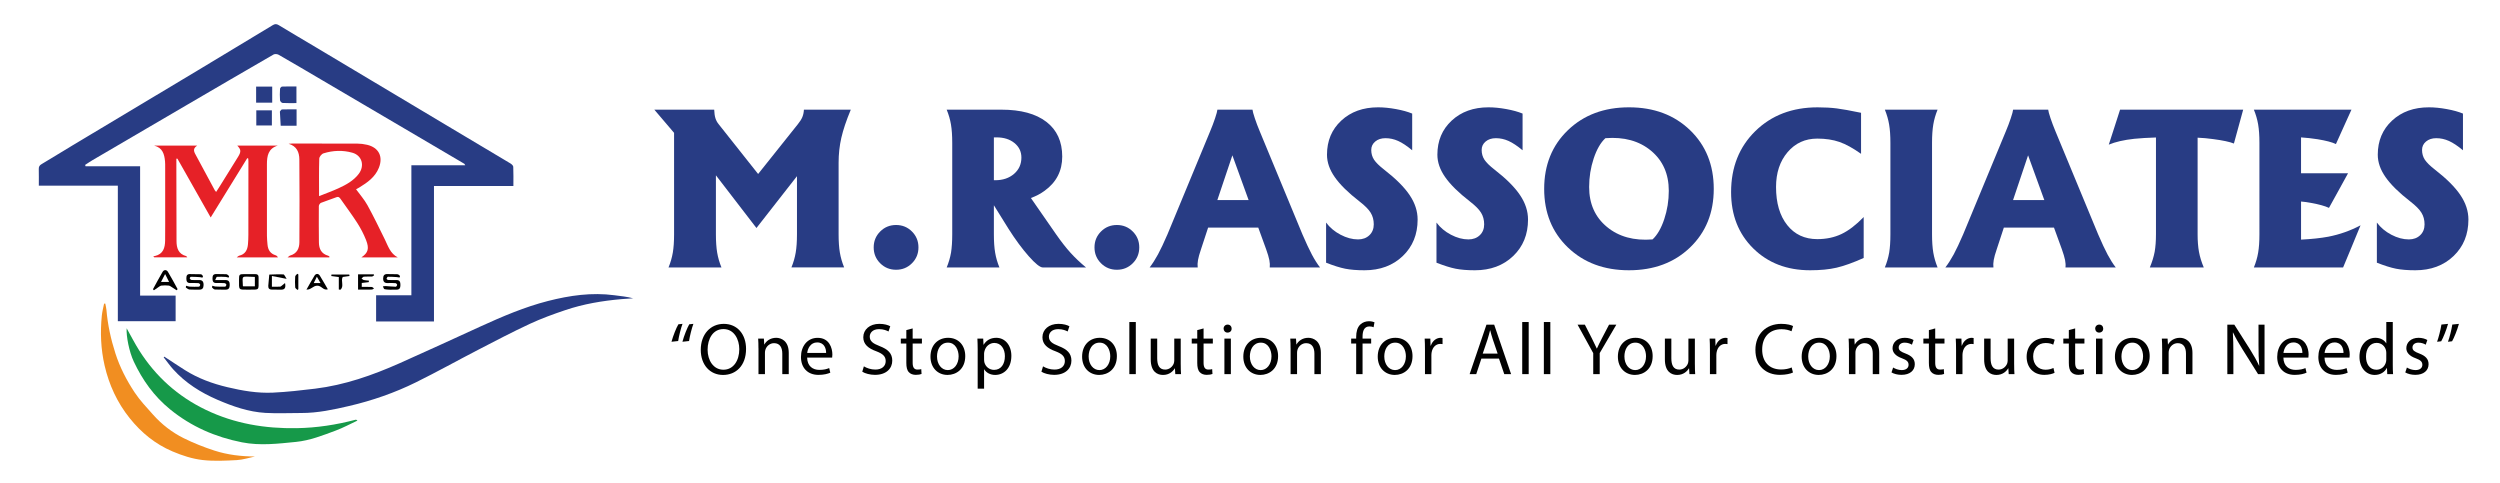 <?xml version="1.0" encoding="utf-8"?>
<!-- Generator: Adobe Illustrator 17.0.0, SVG Export Plug-In . SVG Version: 6.00 Build 0)  -->
<!DOCTYPE svg PUBLIC "-//W3C//DTD SVG 1.1//EN" "http://www.w3.org/Graphics/SVG/1.1/DTD/svg11.dtd">
<svg version="1.1" id="Layer_1" xmlns="http://www.w3.org/2000/svg" xmlns:xlink="http://www.w3.org/1999/xlink" x="0px" y="0px"
	 width="284.778px" height="55px" viewBox="0 0 284.778 55" enable-background="new 0 0 284.778 55" xml:space="preserve">
<g>
	<g>
		<path fill="#283C84" d="M13.423,21.147c0,5.193,0,10.303,0,15.442c2.21,0,4.378,0,6.583,0c0-0.956,0-1.906,0-2.916
			c-1.339,0-2.65,0-4.046,0c0-4.921,0-9.783,0-14.735c-2.128,0-4.172,0-6.216,0c-0.015-0.052-0.03-0.103-0.045-0.155
			c0.282-0.182,0.558-0.374,0.847-0.544c3.579-2.097,7.159-4.191,10.74-6.284c3.289-1.922,6.578-3.843,9.877-5.748
			c0.143-0.082,0.425-0.056,0.578,0.031c1.683,0.966,3.355,1.953,5.028,2.937c3.632,2.134,7.263,4.269,10.894,6.404
			c1.741,1.024,3.482,2.048,5.221,3.073c0.023,0.014,0.034,0.048,0.115,0.17c-2.077,0-4.09,0-6.138,0c0,4.988,0,9.88,0,14.814
			c-1.361,0-2.7,0-4.018,0c0,1.013,0,1.985,0,2.985c2.222,0,4.387,0,6.592,0c0-5.148,0-10.256,0-15.431c2.975,0,5.96,0,9.046,0
			c0-0.775,0.017-1.485-0.015-2.192c-0.006-0.135-0.186-0.3-0.327-0.384c-2.198-1.319-4.404-2.625-6.605-3.939
			c-5.192-3.1-10.382-6.202-15.574-9.302c-1.404-0.838-2.816-1.664-4.214-2.513c-0.252-0.153-0.435-0.141-0.676,0.004
			c-2.876,1.741-5.753,3.479-8.636,5.209c-4.721,2.832-9.447,5.655-14.168,8.486c-1.178,0.706-2.343,1.433-3.524,2.133
			c-0.229,0.136-0.332,0.278-0.325,0.545c0.015,0.619,0.005,1.239,0.005,1.909C7.431,21.147,10.389,21.147,13.423,21.147z"/>
		<g>
			<path fill="#283C84" d="M18.72,40.629c0.784,0.512,1.561,1.034,2.352,1.533c1.49,0.939,3.116,1.535,4.828,1.942
				c1.711,0.407,3.437,0.705,5.192,0.622c1.605-0.076,3.208-0.257,4.804-0.452c3.371-0.412,6.539-1.528,9.621-2.896
				c3.085-1.369,6.147-2.789,9.218-4.19c2.5-1.141,5.028-2.221,7.694-2.904c2.468-0.632,4.981-0.993,7.545-0.654
				c0.716,0.095,1.435,0.16,2.15,0.35c-0.443,0.031-0.887,0.055-1.33,0.094c-2.177,0.192-4.326,0.551-6.398,1.251
				c-1.372,0.463-2.741,0.96-4.051,1.57c-1.996,0.929-3.949,1.954-5.906,2.966c-2.357,1.219-4.675,2.514-7.054,3.688
				c-2.424,1.196-4.98,2.083-7.611,2.697c-1.788,0.417-3.596,0.804-5.454,0.8c-1.362-0.003-2.727,0.067-4.084-0.012
				c-1.918-0.112-3.718-0.742-5.468-1.497c-1.906-0.822-3.637-1.912-5.039-3.465c-0.39-0.432-0.725-0.914-1.086-1.373
				C18.668,40.677,18.694,40.653,18.72,40.629z"/>
			<path fill="#169949" d="M14.428,37.395c0.496,0.88,0.928,1.734,1.438,2.538c1.881,2.964,4.397,5.222,7.573,6.75
				c3.281,1.578,6.747,2.15,10.365,2.09c2.281-0.038,4.5-0.383,6.695-0.959c0.057-0.015,0.121-0.002,0.22,0.095
				c-0.83,0.386-1.639,0.828-2.495,1.145c-1.462,0.543-2.924,1.124-4.493,1.282c-2.052,0.206-4.113,0.456-6.167,0.05
				c-3.034-0.6-5.777-1.789-8.205-3.77c-1.828-1.492-3.122-3.321-4.11-5.405C14.711,40.076,14.364,38.272,14.428,37.395z"/>
			<path fill="#F18E21" d="M29.041,52.002c-0.689,0.143-1.373,0.373-2.067,0.409c-1.299,0.068-2.617,0.139-3.902-0.01
				c-1.169-0.136-2.306-0.504-3.422-0.979c-1.986-0.845-3.567-2.149-4.884-3.796c-1.41-1.764-2.337-3.766-2.849-5.98
				c-0.438-1.896-0.511-3.795-0.317-5.714c0.045-0.451,0.168-0.894,0.255-1.341c0.045-0.005,0.09-0.009,0.135-0.014
				c0.046,0.238,0.113,0.473,0.133,0.713c0.143,1.696,0.502,3.339,1.023,4.964c0.512,1.597,1.274,3.062,2.186,4.442
				c0.601,0.91,1.371,1.715,2.1,2.535c0.99,1.112,2.163,2.023,3.49,2.681c1.124,0.557,2.304,1.025,3.498,1.413
				C25.908,51.809,27.461,51.991,29.041,52.002z"/>
		</g>
		<path fill="#283C84" d="M33.784,14.324c0-0.609,0-1.204,0-1.867c-0.562,0-1.112-0.009-1.661,0.01
			c-0.079,0.003-0.16,0.135-0.227,0.218c-0.023,0.029-0.01,0.09-0.007,0.136c0.028,0.501,0.056,1.002,0.085,1.503
			C32.569,14.324,33.164,14.324,33.784,14.324z"/>
		<path fill="#283C84" d="M33.768,11.743c0-0.677,0-1.259,0-1.893c-0.564,0-1.104-0.011-1.642,0.012
			c-0.083,0.004-0.221,0.163-0.227,0.257c-0.026,0.433-0.035,0.869-0.002,1.3c0.009,0.115,0.183,0.302,0.29,0.309
			C32.708,11.76,33.231,11.743,33.768,11.743z"/>
		<path fill="#283C84" d="M29.175,11.693c0.616,0,1.209,0,1.833,0c0-0.622,0-1.204,0-1.827c-0.607,0-1.201,0-1.833,0
			C29.175,10.459,29.175,11.05,29.175,11.693z"/>
		<path fill="#283C84" d="M29.195,14.29c0.6,0,1.168,0,1.775,0c0-0.571,0-1.131,0-1.724c-0.59,0-1.169,0-1.775,0
			C29.195,13.131,29.195,13.68,29.195,14.29z"/>
		<g>
			<path fill="#E62127" d="M28.169,18.01c-1.377,2.232-2.754,4.464-4.17,6.761c-1.286-2.272-2.537-4.485-3.789-6.697
				c-0.04,0-0.08,0-0.12,0.001c0,0.446-0.001,0.892,0,1.338c0.006,2.682,0.014,5.363,0.018,8.045
				c0.001,0.808,0.212,1.475,1.099,1.715c0.035,0.009,0.058,0.06,0.132,0.143c-1.293,0-2.532,0-3.77,0
				c-0.035-0.041-0.07-0.082-0.105-0.123c0.062-0.01,0.124-0.016,0.185-0.03c0.951-0.22,1.15-0.945,1.161-1.768
				c0.017-1.286,0.006-2.573,0.007-3.86c0-1.504,0.001-3.007-0.001-4.511c0-0.217,0.004-0.435-0.017-0.651
				c-0.077-0.812-0.275-1.544-1.233-1.784c1.597,0,3.193,0,4.892,0c-0.597,0.381-0.312,0.776-0.103,1.166
				c0.702,1.308,1.406,2.615,2.112,3.921c0.028,0.052,0.074,0.093,0.152,0.189c0.147-0.227,0.278-0.425,0.404-0.627
				c0.703-1.129,1.412-2.254,2.105-3.389c0.355-0.581,0.33-0.812-0.103-1.266c1.566,0,3.095,0,4.623,0
				c-1.105,0.324-1.241,1.193-1.243,2.13c-0.005,2.713-0.004,5.426,0.002,8.139c0.001,0.34,0.035,0.681,0.066,1.02
				c0.054,0.589,0.316,1.023,0.917,1.205c0.105,0.032,0.196,0.108,0.269,0.244c-1.532,0-3.065,0-4.694,0
				c0.133-0.099,0.19-0.173,0.26-0.188c0.709-0.157,0.967-0.662,1.021-1.316c0.03-0.355,0.044-0.712,0.045-1.068
				c0.005-2.79,0.005-5.581,0.006-8.371c0-0.105-0.012-0.21-0.018-0.314C28.24,18.046,28.204,18.028,28.169,18.01z"/>
			<path fill="#E62127" d="M37.518,29.319c-1.552,0-3.105,0-4.762,0c0.146-0.106,0.212-0.187,0.295-0.21
				c0.771-0.218,1.049-0.806,1.053-1.516c0.019-3.148,0.024-6.296-0.005-9.443c-0.007-0.808-0.301-1.512-1.224-1.771
				c0.129-0.009,0.258-0.027,0.387-0.027c2.471-0.002,4.941-0.007,7.412,0.005c0.384,0.002,0.777,0.049,1.15,0.139
				c1.332,0.32,1.844,1.348,1.33,2.628c-0.424,1.054-1.298,1.664-2.217,2.228c-0.117,0.072-0.24,0.135-0.376,0.211
				c0.446,0.614,0.943,1.172,1.294,1.81c0.7,1.27,1.33,2.58,1.972,3.882c0.377,0.764,0.617,1.62,1.479,2.064
				c-1.359,0-2.719,0-4.138,0c0.765-0.52,0.916-0.993,0.529-1.978c-0.264-0.671-0.604-1.323-0.992-1.932
				c-0.591-0.925-1.254-1.804-1.882-2.706c-0.13-0.186-0.233-0.343-0.519-0.23c-0.575,0.227-1.17,0.403-1.743,0.634
				c-0.116,0.047-0.24,0.245-0.242,0.374c-0.011,1.38-0.003,2.76,0.009,4.14c0.007,0.735,0.286,1.292,1.051,1.509
				c0.055,0.015,0.101,0.061,0.151,0.093C37.525,29.253,37.521,29.286,37.518,29.319z M36.344,22.341
				c0.775-0.31,1.5-0.568,2.198-0.887c0.872-0.399,1.718-0.856,2.318-1.641c0.706-0.924,0.386-2.102-0.719-2.416
				c-1.087-0.309-2.213-0.267-3.296,0.073c-0.209,0.066-0.472,0.389-0.478,0.601C36.323,19.459,36.344,20.849,36.344,22.341z"/>
			<path d="M20.121,33.065c-0.176-0.115-0.349-0.233-0.528-0.343c-0.119-0.073-0.242-0.177-0.371-0.191
				c-0.276-0.03-0.561-0.034-0.836,0c-0.14,0.018-0.269,0.137-0.398,0.22c-0.155,0.1-0.304,0.209-0.455,0.314
				c-0.036-0.04-0.072-0.081-0.108-0.121c0.363-0.659,0.712-1.326,1.095-1.973c0.163-0.275,0.455-0.256,0.606-0.01
				c0.395,0.642,0.741,1.313,1.106,1.973C20.196,32.978,20.159,33.021,20.121,33.065z M18.809,31.214
				c-0.183,0.353-0.316,0.611-0.464,0.898c0.324,0,0.578,0,0.915,0C19.107,31.806,18.982,31.559,18.809,31.214z"/>
			<path d="M28.348,32.994c-1.21,0.001-1.126,0.1-1.121-1.126c0.003-0.623,0.024-0.642,0.661-0.644
				c0.386-0.002,0.773,0.01,1.159-0.001c0.298-0.008,0.427,0.125,0.41,0.415c-0.004,0.077,0.001,0.154,0,0.231
				C29.449,33.095,29.597,32.991,28.348,32.994z M27.711,32.62c0.435,0,0.884,0,1.32,0c0-0.389,0-0.734,0-1.076
				c-1.638-0.045-1.399-0.222-1.365,1.027C27.667,32.582,27.686,32.593,27.711,32.62z"/>
			<path d="M22.199,31.236c0.232,0,0.467-0.017,0.696,0.009c0.081,0.009,0.168,0.114,0.218,0.196
				c0.023,0.039-0.033,0.183-0.057,0.184c-0.089,0.003-0.178-0.047-0.268-0.053c-0.35-0.023-0.7-0.045-1.05-0.045
				c-0.046,0-0.143,0.147-0.126,0.189c0.03,0.075,0.127,0.169,0.201,0.174c0.277,0.021,0.557,0.019,0.836,0.009
				c0.402-0.014,0.546,0.18,0.541,0.567c-0.005,0.371-0.15,0.543-0.529,0.529c-0.356-0.013-0.715,0.018-1.068-0.014
				c-0.146-0.013-0.288-0.131-0.416-0.223c-0.028-0.02,0.015-0.137,0.026-0.209c0.133,0.036,0.265,0.096,0.4,0.103
				c0.355,0.018,0.711,0.022,1.065,0.005c0.054-0.003,0.148-0.159,0.137-0.232c-0.009-0.068-0.13-0.167-0.207-0.173
				c-0.309-0.021-0.619-0.016-0.929-0.011c-0.391,0.006-0.44-0.23-0.441-0.549c-0.001-0.33,0.113-0.495,0.46-0.47
				c0.17,0.012,0.341,0.002,0.511,0.002C22.199,31.228,22.199,31.232,22.199,31.236z"/>
			<path d="M24.513,31.903c0.457,0,0.81,0.005,1.164-0.001c0.396-0.006,0.499,0.217,0.491,0.567
				c-0.007,0.329-0.108,0.537-0.483,0.526c-0.403-0.011-0.807,0.01-1.208-0.018c-0.112-0.008-0.227-0.13-0.316-0.223
				c-0.03-0.031,0.017-0.135,0.029-0.206c0.117,0.031,0.233,0.082,0.351,0.088c0.368,0.02,0.737,0.033,1.105,0.021
				c0.053-0.002,0.147-0.159,0.137-0.234c-0.009-0.068-0.13-0.167-0.207-0.172c-0.309-0.021-0.62-0.015-0.93-0.011
				c-0.388,0.006-0.441-0.227-0.441-0.547c0-0.33,0.113-0.488,0.46-0.473c0.371,0.016,0.745-0.009,1.115,0.017
				c0.11,0.008,0.22,0.12,0.309,0.206c0.022,0.022-0.047,0.186-0.057,0.185c-0.104-0.018-0.203-0.079-0.306-0.084
				c-0.339-0.017-0.679-0.031-1.016-0.009C24.652,31.539,24.605,31.724,24.513,31.903z"/>
			<path d="M44.58,33.01c-0.261-0.019-0.528-0.013-0.78-0.072c-0.082-0.019-0.125-0.207-0.186-0.318
				c0.113-0.012,0.227-0.039,0.338-0.032c0.377,0.022,0.754,0.066,1.132,0.075c0.054,0.001,0.158-0.146,0.155-0.221
				c-0.003-0.068-0.116-0.183-0.187-0.188c-0.293-0.023-0.588-0.021-0.882-0.01c-0.379,0.014-0.533-0.169-0.526-0.533
				c0.006-0.342,0.149-0.51,0.511-0.491c0.371,0.019,0.744-0.004,1.115,0.019c0.1,0.006,0.207,0.101,0.284,0.18
				c0.027,0.028-0.027,0.193-0.041,0.193c-0.105-0.002-0.208-0.043-0.313-0.049c-0.336-0.021-0.673-0.045-1.009-0.039
				c-0.058,0.001-0.138,0.135-0.159,0.219c-0.009,0.035,0.11,0.143,0.175,0.147c0.309,0.018,0.62,0.02,0.929,0.011
				c0.411-0.012,0.478,0.233,0.477,0.57c0,0.332-0.097,0.541-0.473,0.524c-0.186-0.008-0.372-0.001-0.558-0.001
				C44.581,32.999,44.581,33.005,44.58,33.01z"/>
			<path d="M32.469,32.241c0.122,0.608-0.077,0.771-0.494,0.754c-0.34-0.013-0.681-0.002-1.021-0.006
				c-0.262-0.003-0.404-0.127-0.393-0.4c0.001-0.015-0.002-0.031-0.001-0.046c0.037-0.422,0.075-0.844,0.113-1.265
				c0.539-0.013,1.079-0.049,1.615-0.019c0.106,0.006,0.197,0.266,0.363,0.507c-0.634-0.123-1.129-0.22-1.679-0.327
				c0,0.473,0,0.818,0,1.221c0.325,0,0.63,0.009,0.934-0.006c0.074-0.004,0.148-0.078,0.215-0.129
				C32.22,32.451,32.314,32.368,32.469,32.241z"/>
			<path d="M40.786,31.253c0.623,0,1.206,0,1.789,0c0.014,0.034,0.029,0.068,0.043,0.102c-0.08,0.05-0.157,0.137-0.239,0.142
				c-0.309,0.017-0.621-0.01-0.929,0.018c-0.094,0.009-0.178,0.139-0.266,0.214c0.087,0.059,0.167,0.15,0.263,0.171
				c0.186,0.042,0.381,0.045,0.572,0.065c-0.003,0.058-0.005,0.116-0.008,0.174c-0.259,0.031-0.518,0.062-0.802,0.095
				c0,0.138,0,0.27,0,0.448c0.391,0,0.761-0.011,1.13,0.008c0.092,0.005,0.178,0.109,0.267,0.167
				c-0.084,0.045-0.166,0.126-0.251,0.128c-0.511,0.012-1.021,0.006-1.569,0.006C40.786,32.41,40.786,31.848,40.786,31.253z"/>
			<path d="M34.91,32.987c0.324-0.564,0.606-1.076,0.908-1.575c0.166-0.274,0.449-0.277,0.619-0.004
				c0.308,0.496,0.593,1.007,0.908,1.546c-0.527,0.173-0.712-0.437-1.227-0.412C35.639,32.565,35.416,33.03,34.91,32.987z
				 M36.094,31.516c-0.146,0.299-0.245,0.503-0.353,0.726c0.283,0,0.496,0,0.772,0C36.367,31.991,36.256,31.798,36.094,31.516z"/>
			<path d="M39.815,31.442c-0.257,0.035-0.514,0.07-0.774,0.106c-0.256,0.442,0.195,1.075-0.271,1.458
				c-0.059-0.01-0.118-0.02-0.176-0.03c0-0.47,0-0.939,0-1.419c-0.323-0.042-0.591-0.077-0.859-0.113
				c0.008-0.057,0.016-0.115,0.024-0.172c0.675,0,1.349,0,2.024,0C39.794,31.329,39.804,31.385,39.815,31.442z"/>
			<path d="M33.887,33.029c-0.091-0.096-0.252-0.187-0.26-0.289c-0.03-0.412-0.03-0.828-0.001-1.24
				c0.008-0.11,0.154-0.21,0.237-0.315c0.04,0.025,0.081,0.051,0.121,0.076c0,0.561,0,1.121,0,1.682
				C33.952,32.972,33.919,33.001,33.887,33.029z"/>
		</g>
	</g>
</g>
<g>
	<g>
		<g>
			<path fill="#010101" d="M76.489,38.931c0.193-0.702,0.552-1.605,0.787-1.99l0.469-0.051c-0.184,0.492-0.401,1.354-0.494,1.956
				L76.489,38.931z M77.737,38.931c0.184-0.702,0.552-1.605,0.779-1.99l0.469-0.051c-0.184,0.492-0.401,1.354-0.494,1.956
				L77.737,38.931z"/>
			<path fill="#010101" d="M84.984,39.743c0,1.939-1.182,2.968-2.621,2.968c-1.49,0-2.538-1.153-2.538-2.86
				c0-1.789,1.114-2.959,2.621-2.959C83.986,36.892,84.984,38.071,84.984,39.743z M80.604,39.834c0,1.204,0.653,2.281,1.801,2.281
				c1.156,0,1.808-1.061,1.808-2.34c0-1.119-0.586-2.29-1.801-2.29C81.206,37.485,80.604,38.598,80.604,39.834z"/>
			<path fill="#010101" d="M86.395,39.667c0-0.417-0.008-0.761-0.033-1.094h0.653l0.042,0.668h0.017
				c0.202-0.384,0.671-0.761,1.341-0.761c0.562,0,1.433,0.335,1.433,1.721v2.416h-0.736v-2.332c0-0.651-0.244-1.195-0.938-1.195
				c-0.486,0-0.863,0.344-0.988,0.753c-0.033,0.091-0.05,0.216-0.05,0.343v2.432h-0.737v-2.951H86.395z"/>
			<path fill="#010101" d="M91.942,40.729c0.017,0.994,0.654,1.405,1.39,1.405c0.528,0,0.846-0.093,1.123-0.208l0.125,0.526
				c-0.259,0.117-0.702,0.251-1.348,0.251c-1.248,0-1.993-0.82-1.993-2.039s0.72-2.181,1.901-2.181c1.324,0,1.676,1.162,1.676,1.905
				c0,0.151-0.017,0.267-0.025,0.344h-2.848V40.729z M94.103,40.201c0.008-0.468-0.193-1.195-1.023-1.195
				c-0.745,0-1.072,0.685-1.131,1.195H94.103z"/>
			<path fill="#010101" d="M98.404,41.731c0.327,0.201,0.804,0.367,1.307,0.367c0.744,0,1.18-0.393,1.18-0.962
				c0-0.526-0.301-0.827-1.063-1.12c-0.921-0.326-1.49-0.803-1.49-1.596c0-0.877,0.73-1.53,1.827-1.53
				c0.578,0,0.995,0.134,1.247,0.276l-0.201,0.593c-0.184-0.1-0.562-0.267-1.072-0.267c-0.771,0-1.063,0.46-1.063,0.844
				c0,0.526,0.343,0.786,1.122,1.087c0.955,0.367,1.441,0.827,1.441,1.656c0,0.869-0.645,1.621-1.976,1.621
				c-0.545,0-1.139-0.159-1.441-0.36L98.404,41.731z"/>
			<path fill="#010101" d="M103.962,37.411v1.162h1.055v0.559h-1.055v2.181c0,0.502,0.142,0.786,0.552,0.786
				c0.193,0,0.335-0.025,0.427-0.05l0.033,0.551c-0.142,0.059-0.369,0.1-0.653,0.1c-0.344,0-0.62-0.109-0.796-0.309
				c-0.208-0.216-0.284-0.577-0.284-1.053v-2.207h-0.628v-0.559h0.628v-0.969L103.962,37.411z"/>
			<path fill="#010101" d="M109.953,40.561c0,1.496-1.038,2.148-2.018,2.148c-1.097,0-1.943-0.803-1.943-2.081
				c0-1.355,0.887-2.148,2.009-2.148C109.166,38.48,109.953,39.325,109.953,40.561z M106.736,40.604
				c0,0.886,0.512,1.554,1.231,1.554c0.704,0,1.231-0.661,1.231-1.571c0-0.685-0.343-1.556-1.214-1.556
				C107.114,39.031,106.736,39.834,106.736,40.604z"/>
			<path fill="#010101" d="M111.37,39.893c0-0.517-0.017-0.935-0.033-1.32h0.662l0.033,0.693h0.017
				c0.302-0.492,0.779-0.786,1.441-0.786c0.98,0,1.716,0.827,1.716,2.056c0,1.454-0.887,2.173-1.842,2.173
				c-0.535,0-1.006-0.235-1.248-0.636h-0.017v2.199h-0.73v-4.38H111.37z M112.098,40.971c0,0.109,0.017,0.208,0.033,0.301
				c0.134,0.511,0.578,0.861,1.106,0.861c0.779,0,1.231-0.636,1.231-1.563c0-0.812-0.427-1.505-1.205-1.505
				c-0.503,0-0.972,0.358-1.114,0.911c-0.025,0.093-0.051,0.202-0.051,0.301C112.098,40.277,112.098,40.971,112.098,40.971z"/>
			<path fill="#010101" d="M118.812,41.731c0.327,0.201,0.804,0.367,1.307,0.367c0.744,0,1.18-0.393,1.18-0.962
				c0-0.526-0.301-0.827-1.063-1.12c-0.921-0.326-1.491-0.803-1.491-1.596c0-0.877,0.73-1.53,1.827-1.53
				c0.578,0,0.995,0.134,1.247,0.276l-0.201,0.593c-0.184-0.1-0.562-0.267-1.072-0.267c-0.771,0-1.064,0.46-1.064,0.844
				c0,0.526,0.344,0.786,1.123,1.087c0.955,0.367,1.441,0.827,1.441,1.656c0,0.869-0.645,1.621-1.976,1.621
				c-0.545,0-1.139-0.159-1.441-0.36L118.812,41.731z"/>
			<path fill="#010101" d="M127.225,40.561c0,1.496-1.038,2.148-2.018,2.148c-1.097,0-1.943-0.803-1.943-2.081
				c0-1.355,0.887-2.148,2.009-2.148C126.439,38.48,127.225,39.325,127.225,40.561z M124.009,40.604
				c0,0.886,0.512,1.554,1.231,1.554c0.704,0,1.231-0.661,1.231-1.571c0-0.685-0.343-1.556-1.214-1.556
				S124.009,39.834,124.009,40.604z"/>
			<path fill="#010101" d="M128.644,36.682h0.737v5.935h-0.737V36.682z"/>
			<path fill="#010101" d="M134.5,41.515c0,0.417,0.008,0.784,0.033,1.104h-0.653l-0.042-0.661h-0.017
				c-0.193,0.326-0.62,0.753-1.341,0.753c-0.636,0-1.398-0.35-1.398-1.772v-2.365h0.736v2.24c0,0.769,0.235,1.287,0.904,1.287
				c0.494,0,0.838-0.343,0.972-0.668c0.042-0.109,0.068-0.244,0.068-0.377v-2.482h0.736v2.941H134.5z"/>
			<path fill="#010101" d="M137.101,37.411v1.162h1.055v0.559h-1.055v2.181c0,0.502,0.142,0.786,0.552,0.786
				c0.193,0,0.335-0.025,0.427-0.05l0.033,0.551c-0.142,0.059-0.369,0.1-0.653,0.1c-0.344,0-0.62-0.109-0.796-0.309
				c-0.208-0.216-0.284-0.577-0.284-1.053v-2.207h-0.628v-0.559h0.628v-0.969L137.101,37.411z"/>
			<path fill="#010101" d="M140.295,37.435c0.008,0.251-0.176,0.451-0.47,0.451c-0.259,0-0.443-0.201-0.443-0.451
				c0-0.259,0.192-0.46,0.46-0.46C140.118,36.975,140.295,37.176,140.295,37.435z M139.473,42.617v-4.045h0.737v4.045H139.473z"/>
			<path fill="#010101" d="M145.589,40.561c0,1.496-1.038,2.148-2.018,2.148c-1.097,0-1.943-0.803-1.943-2.081
				c0-1.355,0.887-2.148,2.009-2.148C144.802,38.48,145.589,39.325,145.589,40.561z M142.374,40.604
				c0,0.886,0.512,1.554,1.231,1.554c0.704,0,1.231-0.661,1.231-1.571c0-0.685-0.343-1.556-1.214-1.556
				S142.374,39.834,142.374,40.604z"/>
			<path fill="#010101" d="M147.008,39.667c0-0.417-0.008-0.761-0.033-1.094h0.653l0.042,0.668h0.017
				c0.202-0.384,0.671-0.761,1.341-0.761c0.562,0,1.433,0.335,1.433,1.721v2.416h-0.736v-2.332c0-0.651-0.242-1.195-0.938-1.195
				c-0.485,0-0.863,0.344-0.988,0.753c-0.033,0.091-0.05,0.216-0.05,0.343v2.432h-0.737v-2.951H147.008z"/>
			<path fill="#010101" d="M154.484,42.617v-3.485h-0.571v-0.559h0.571V38.38c0-0.568,0.125-1.087,0.469-1.412
				c0.276-0.267,0.645-0.377,0.988-0.377c0.259,0,0.486,0.059,0.628,0.117l-0.102,0.569c-0.108-0.051-0.259-0.093-0.469-0.093
				c-0.628,0-0.787,0.551-0.787,1.17v0.218h0.98v0.559h-0.98v3.485H154.484z"/>
			<path fill="#010101" d="M160.901,40.561c0,1.496-1.038,2.148-2.018,2.148c-1.097,0-1.943-0.803-1.943-2.081
				c0-1.355,0.887-2.148,2.009-2.148C160.114,38.48,160.901,39.325,160.901,40.561z M157.685,40.604
				c0,0.886,0.512,1.554,1.231,1.554c0.704,0,1.231-0.661,1.231-1.571c0-0.685-0.343-1.556-1.214-1.556
				S157.685,39.834,157.685,40.604z"/>
			<path fill="#010101" d="M162.319,39.834c0-0.477-0.008-0.886-0.033-1.261h0.645l0.025,0.793h0.034
				c0.184-0.543,0.628-0.886,1.122-0.886c0.083,0,0.142,0.009,0.21,0.025v0.693c-0.076-0.017-0.15-0.025-0.251-0.025
				c-0.519,0-0.887,0.393-0.988,0.945c-0.017,0.102-0.033,0.218-0.033,0.344v2.156h-0.73v-2.784H162.319z"/>
			<path fill="#010101" d="M168.746,40.845l-0.586,1.772h-0.753l1.918-5.634h0.879l1.927,5.634h-0.779l-0.602-1.772H168.746z
				 M170.598,40.277l-0.552-1.621c-0.125-0.369-0.21-0.702-0.293-1.028h-0.017c-0.083,0.334-0.176,0.678-0.284,1.019l-0.552,1.63
				H170.598z"/>
			<path fill="#010101" d="M173.398,36.682h0.737v5.935h-0.737V36.682z"/>
			<path fill="#010101" d="M175.863,36.682h0.737v5.935h-0.737V36.682z"/>
			<path fill="#010101" d="M181.487,42.617v-2.391l-1.784-3.243h0.83l0.795,1.554c0.218,0.427,0.384,0.769,0.562,1.162h0.017
				c0.159-0.367,0.352-0.735,0.569-1.162l0.813-1.554h0.83l-1.893,3.235v2.399C182.226,42.617,181.487,42.617,181.487,42.617z"/>
			<path fill="#010101" d="M188.256,40.561c0,1.496-1.038,2.148-2.018,2.148c-1.097,0-1.943-0.803-1.943-2.081
				c0-1.355,0.887-2.148,2.009-2.148C187.469,38.48,188.256,39.325,188.256,40.561z M185.039,40.604
				c0,0.886,0.512,1.554,1.231,1.554c0.704,0,1.231-0.661,1.231-1.571c0-0.685-0.343-1.556-1.214-1.556
				C185.417,39.031,185.039,39.834,185.039,40.604z"/>
			<path fill="#010101" d="M193.067,41.515c0,0.417,0.008,0.784,0.033,1.104h-0.653l-0.042-0.661h-0.017
				c-0.193,0.326-0.62,0.753-1.341,0.753c-0.636,0-1.398-0.35-1.398-1.772v-2.365h0.736v2.24c0,0.769,0.235,1.287,0.904,1.287
				c0.494,0,0.838-0.343,0.972-0.668c0.042-0.109,0.068-0.244,0.068-0.377v-2.482h0.736v2.941H193.067z"/>
			<path fill="#010101" d="M194.779,39.834c0-0.477-0.008-0.886-0.033-1.261h0.645l0.025,0.793h0.034
				c0.184-0.543,0.628-0.886,1.122-0.886c0.083,0,0.143,0.009,0.21,0.025v0.693c-0.076-0.017-0.15-0.025-0.251-0.025
				c-0.519,0-0.887,0.393-0.988,0.945c-0.017,0.102-0.033,0.218-0.033,0.344v2.156h-0.73v-2.784H194.779z"/>
			<path fill="#010101" d="M204.24,42.433c-0.268,0.133-0.804,0.267-1.49,0.267c-1.591,0-2.789-1.003-2.789-2.851
				c0-1.763,1.197-2.959,2.948-2.959c0.704,0,1.148,0.151,1.341,0.251l-0.176,0.593c-0.276-0.133-0.671-0.233-1.139-0.233
				c-1.324,0-2.203,0.844-2.203,2.323c0,1.38,0.795,2.266,2.169,2.266c0.443,0,0.895-0.093,1.19-0.235L204.24,42.433z"/>
			<path fill="#010101" d="M209.192,40.561c0,1.496-1.038,2.148-2.018,2.148c-1.097,0-1.943-0.803-1.943-2.081
				c0-1.355,0.887-2.148,2.009-2.148C208.406,38.48,209.192,39.325,209.192,40.561z M205.976,40.604
				c0,0.886,0.512,1.554,1.231,1.554c0.704,0,1.231-0.661,1.231-1.571c0-0.685-0.343-1.556-1.214-1.556
				C206.353,39.031,205.976,39.834,205.976,40.604z"/>
			<path fill="#010101" d="M210.611,39.667c0-0.417-0.008-0.761-0.033-1.094h0.653l0.042,0.668h0.017
				c0.202-0.384,0.671-0.761,1.341-0.761c0.562,0,1.433,0.335,1.433,1.721v2.416h-0.736v-2.332c0-0.651-0.244-1.195-0.938-1.195
				c-0.486,0-0.863,0.344-0.988,0.753c-0.033,0.091-0.049,0.216-0.049,0.343v2.432h-0.737v-2.951H210.611z"/>
			<path fill="#010101" d="M215.649,41.865c0.219,0.142,0.603,0.292,0.972,0.292c0.535,0,0.787-0.267,0.787-0.601
				c0-0.35-0.21-0.543-0.754-0.744c-0.728-0.259-1.072-0.661-1.072-1.145c0-0.651,0.528-1.187,1.399-1.187
				c0.41,0,0.77,0.117,0.995,0.251l-0.184,0.535c-0.159-0.1-0.452-0.235-0.83-0.235c-0.435,0-0.679,0.251-0.679,0.551
				c0,0.335,0.244,0.485,0.771,0.685c0.704,0.267,1.063,0.619,1.063,1.221c0,0.71-0.552,1.212-1.515,1.212
				c-0.444,0-0.855-0.109-1.139-0.276L215.649,41.865z"/>
			<path fill="#010101" d="M220.442,37.411v1.162h1.055v0.559h-1.055v2.181c0,0.502,0.142,0.786,0.552,0.786
				c0.193,0,0.335-0.025,0.427-0.05l0.033,0.551c-0.142,0.059-0.369,0.1-0.653,0.1c-0.344,0-0.62-0.109-0.796-0.309
				c-0.208-0.216-0.284-0.577-0.284-1.053v-2.207h-0.628v-0.559h0.628v-0.969L220.442,37.411z"/>
			<path fill="#010101" d="M222.816,39.834c0-0.477-0.008-0.886-0.033-1.261h0.645l0.025,0.793h0.034
				c0.184-0.543,0.628-0.886,1.122-0.886c0.083,0,0.143,0.009,0.21,0.025v0.693c-0.076-0.017-0.15-0.025-0.251-0.025
				c-0.519,0-0.887,0.393-0.988,0.945c-0.017,0.102-0.033,0.218-0.033,0.344v2.156h-0.73v-2.784H222.816z"/>
			<path fill="#010101" d="M229.435,41.515c0,0.417,0.008,0.784,0.033,1.104h-0.653l-0.042-0.661h-0.017
				c-0.193,0.326-0.62,0.753-1.341,0.753c-0.636,0-1.398-0.35-1.398-1.772v-2.365h0.736v2.24c0,0.769,0.235,1.287,0.904,1.287
				c0.494,0,0.838-0.343,0.972-0.668c0.042-0.109,0.068-0.244,0.068-0.377v-2.482h0.736v2.941H229.435z"/>
			<path fill="#010101" d="M234.037,42.467c-0.192,0.1-0.62,0.235-1.163,0.235c-1.223,0-2.018-0.827-2.018-2.065
				c0-1.244,0.853-2.147,2.177-2.147c0.435,0,0.821,0.108,1.021,0.208l-0.168,0.568c-0.176-0.1-0.452-0.193-0.853-0.193
				c-0.93,0-1.433,0.685-1.433,1.53c0,0.935,0.603,1.513,1.407,1.513c0.42,0,0.694-0.108,0.904-0.201L234.037,42.467z"/>
			<path fill="#010101" d="M236.384,37.411v1.162h1.055v0.559h-1.055v2.181c0,0.502,0.142,0.786,0.552,0.786
				c0.193,0,0.335-0.025,0.427-0.05l0.033,0.551c-0.142,0.059-0.369,0.1-0.653,0.1c-0.344,0-0.62-0.109-0.796-0.309
				c-0.208-0.216-0.284-0.577-0.284-1.053v-2.207h-0.628v-0.559h0.628v-0.969L236.384,37.411z"/>
			<path fill="#010101" d="M239.579,37.435c0.008,0.251-0.176,0.451-0.47,0.451c-0.259,0-0.443-0.201-0.443-0.451
				c0-0.259,0.192-0.46,0.46-0.46C239.403,36.975,239.579,37.176,239.579,37.435z M238.758,42.617v-4.045h0.737v4.045H238.758z"/>
			<path fill="#010101" d="M244.874,40.561c0,1.496-1.038,2.148-2.018,2.148c-1.097,0-1.943-0.803-1.943-2.081
				c0-1.355,0.887-2.148,2.009-2.148C244.087,38.48,244.874,39.325,244.874,40.561z M241.657,40.604
				c0,0.886,0.512,1.554,1.231,1.554c0.704,0,1.231-0.661,1.231-1.571c0-0.685-0.343-1.556-1.214-1.556
				C242.035,39.031,241.657,39.834,241.657,40.604z"/>
			<path fill="#010101" d="M246.291,39.667c0-0.417-0.008-0.761-0.033-1.094h0.653l0.042,0.668h0.017
				c0.202-0.384,0.671-0.761,1.341-0.761c0.562,0,1.433,0.335,1.433,1.721v2.416h-0.737v-2.332c0-0.651-0.242-1.195-0.938-1.195
				c-0.486,0-0.863,0.344-0.988,0.753c-0.033,0.091-0.049,0.216-0.049,0.343v2.432h-0.737v-2.951H246.291z"/>
			<path fill="#010101" d="M253.718,42.617v-5.634h0.796l1.808,2.849c0.418,0.661,0.745,1.253,1.014,1.831l0.017-0.008
				c-0.068-0.753-0.083-1.437-0.083-2.315v-2.357h0.687v5.634h-0.737l-1.793-2.859c-0.393-0.627-0.77-1.27-1.055-1.881l-0.025,0.009
				c0.042,0.71,0.059,1.386,0.059,2.323v2.408C254.405,42.617,253.718,42.617,253.718,42.617z"/>
			<path fill="#010101" d="M260.103,40.729c0.017,0.994,0.654,1.405,1.39,1.405c0.528,0,0.846-0.093,1.123-0.208l0.125,0.526
				c-0.259,0.117-0.702,0.251-1.349,0.251c-1.248,0-1.993-0.82-1.993-2.039s0.72-2.181,1.901-2.181c1.324,0,1.676,1.162,1.676,1.905
				c0,0.151-0.017,0.267-0.025,0.344h-2.848V40.729z M262.266,40.201c0.008-0.468-0.193-1.195-1.023-1.195
				c-0.745,0-1.072,0.685-1.131,1.195H262.266z"/>
			<path fill="#010101" d="M264.788,40.729c0.017,0.994,0.654,1.405,1.39,1.405c0.528,0,0.846-0.093,1.123-0.208l0.125,0.526
				c-0.259,0.117-0.702,0.251-1.348,0.251c-1.248,0-1.993-0.82-1.993-2.039s0.72-2.181,1.901-2.181c1.324,0,1.675,1.162,1.675,1.905
				c0,0.151-0.017,0.267-0.025,0.344h-2.848V40.729z M266.95,40.201c0.008-0.468-0.193-1.195-1.023-1.195
				c-0.745,0-1.072,0.685-1.131,1.195H266.95z"/>
			<path fill="#010101" d="M272.564,36.682v4.89c0,0.358,0.008,0.769,0.033,1.045h-0.662l-0.033-0.702h-0.017
				c-0.227,0.451-0.72,0.795-1.382,0.795c-0.98,0-1.733-0.827-1.733-2.057c-0.009-1.345,0.829-2.173,1.816-2.173
				c0.62,0,1.038,0.293,1.223,0.619h0.017v-2.416C271.827,36.682,272.564,36.682,272.564,36.682z M271.825,40.22
				c0-0.093-0.008-0.218-0.033-0.309c-0.109-0.469-0.511-0.853-1.063-0.853c-0.763,0-1.216,0.67-1.216,1.563
				c0,0.82,0.403,1.496,1.197,1.496c0.494,0,0.946-0.326,1.081-0.877c0.025-0.1,0.033-0.201,0.033-0.318L271.825,40.22
				L271.825,40.22z"/>
			<path fill="#010101" d="M274.174,41.865c0.219,0.142,0.603,0.292,0.972,0.292c0.535,0,0.787-0.267,0.787-0.601
				c0-0.35-0.21-0.543-0.754-0.744c-0.728-0.259-1.072-0.661-1.072-1.145c0-0.651,0.528-1.187,1.399-1.187
				c0.41,0,0.77,0.117,0.995,0.251l-0.184,0.535c-0.159-0.1-0.452-0.235-0.83-0.235c-0.435,0-0.679,0.251-0.679,0.551
				c0,0.335,0.244,0.485,0.771,0.685c0.704,0.267,1.063,0.619,1.063,1.221c0,0.71-0.552,1.212-1.515,1.212
				c-0.444,0-0.855-0.109-1.139-0.276L274.174,41.865z"/>
			<path fill="#010101" d="M278.86,36.892c-0.193,0.702-0.554,1.597-0.779,1.982l-0.469,0.059c0.176-0.492,0.403-1.363,0.494-1.963
				L278.86,36.892z M280.099,36.892c-0.193,0.702-0.554,1.597-0.779,1.982l-0.469,0.059c0.184-0.492,0.403-1.363,0.494-1.963
				L280.099,36.892z"/>
		</g>
	</g>
	<g>
		<path fill="#283C84" d="M81.55,26.687c0,0.827,0.048,1.523,0.144,2.09s0.258,1.13,0.488,1.688h-3.009h-3.021
			c0.229-0.559,0.392-1.121,0.488-1.688c0.096-0.566,0.144-1.263,0.144-2.09V15.132l-2.251-2.642h3.411h3.411
			c0.015,0.398,0.061,0.722,0.138,0.971s0.199,0.477,0.368,0.683l4.497,5.674h0.002l4.528-5.674c0.237-0.291,0.407-0.561,0.51-0.81
			c0.103-0.249,0.162-0.53,0.178-0.844h2.665h2.676c-0.513,1.233-0.873,2.303-1.08,3.21s-0.31,1.851-0.31,2.831v8.154
			c0,0.827,0.048,1.523,0.144,2.09s0.258,1.13,0.488,1.688h-2.998h-3.009c0.23-0.559,0.393-1.121,0.488-1.688
			c0.096-0.566,0.144-1.263,0.144-2.09v-6.616l0,0l-4.615,5.903h-0.002l-4.62-6.006h0.004L81.55,26.687L81.55,26.687z"/>
		<path fill="#283C84" d="M102.073,25.63c0.712,0,1.315,0.247,1.809,0.741c0.494,0.494,0.741,1.097,0.741,1.809
			s-0.247,1.314-0.741,1.809s-1.097,0.74-1.809,0.74s-1.315-0.246-1.809-0.74c-0.494-0.494-0.741-1.097-0.741-1.809
			s0.247-1.315,0.741-1.809C100.758,25.876,101.361,25.63,102.073,25.63z"/>
		<path fill="#283C84" d="M108.47,26.687V16.27c0-0.827-0.048-1.523-0.144-2.09c-0.096-0.566-0.258-1.129-0.488-1.688h2.998h3.239
			c2.212,0,3.92,0.463,5.122,1.39S121,16.126,121,17.833c0,1.631-0.666,2.929-1.999,3.893c-0.467,0.345-0.992,0.621-1.573,0.827
			l2.871,4.135c0.582,0.834,1.129,1.535,1.643,2.102c0.513,0.566,1.103,1.125,1.769,1.677h-4.92c-0.313,0-0.847-0.425-1.6-1.274
			c-0.753-0.851-1.52-1.888-2.299-3.113l-1.678-2.699v3.308c0,0.827,0.047,1.523,0.144,2.09c0.095,0.567,0.258,1.13,0.488,1.688
			h-2.998h-3.009c0.229-0.559,0.394-1.121,0.494-1.688C108.424,28.21,108.47,27.513,108.47,26.687z M113.214,20.53h0.149
			c0.873,0,1.589-0.241,2.148-0.724c0.559-0.482,0.838-1.103,0.838-1.86c0-0.674-0.264-1.225-0.792-1.654s-1.206-0.643-2.033-0.643
			h-0.31C113.214,15.649,113.214,20.53,113.214,20.53z"/>
		<path fill="#283C84" d="M127.225,25.63c0.712,0,1.315,0.247,1.809,0.741s0.741,1.097,0.741,1.809s-0.247,1.314-0.741,1.809
			s-1.097,0.74-1.809,0.74s-1.315-0.246-1.809-0.74c-0.494-0.494-0.741-1.097-0.741-1.809s0.247-1.315,0.741-1.809
			C125.91,25.876,126.513,25.63,127.225,25.63z"/>
		<path fill="#283C84" d="M132.991,26.687l4.847-11.703c0.222-0.528,0.413-1.034,0.574-1.516c0.161-0.482,0.249-0.808,0.264-0.977
			h1.998h1.999c0.015,0.169,0.104,0.494,0.264,0.977s0.352,0.988,0.574,1.516l4.847,11.703c0.421,0.98,0.783,1.753,1.085,2.319
			c0.302,0.567,0.61,1.054,0.924,1.459h-2.858h-2.87c0.03-0.253,0.015-0.534-0.046-0.844c-0.061-0.311-0.184-0.722-0.367-1.234
			l-0.894-2.458h-5.714l-0.807,2.458c-0.176,0.513-0.291,0.924-0.345,1.234s-0.065,0.591-0.034,0.844h-2.738h-2.737
			c0.33-0.429,0.647-0.927,0.954-1.493C132.218,28.405,132.578,27.644,132.991,26.687z M138.668,22.793h3.564l-1.851-5.1
			L138.668,22.793z"/>
		<path fill="#283C84" d="M160.865,17.119c-0.598-0.498-1.131-0.852-1.598-1.062s-0.949-0.316-1.447-0.316
			c-0.475,0-0.863,0.126-1.164,0.379c-0.303,0.253-0.455,0.574-0.455,0.965c0,0.414,0.107,0.785,0.322,1.114
			c0.215,0.322,0.598,0.697,1.148,1.125c1.332,1.034,2.301,2.002,2.906,2.906c0.604,0.896,0.906,1.822,0.906,2.779
			c0,1.692-0.564,3.079-1.693,4.158c-1.129,1.08-2.582,1.619-4.359,1.619c-0.873,0-1.605-0.06-2.199-0.178
			c-0.594-0.119-1.318-0.347-2.176-0.684v-4.571c0.421,0.567,0.971,1.028,1.648,1.384c0.678,0.356,1.342,0.534,1.992,0.534
			c0.529,0,0.959-0.159,1.293-0.477c0.332-0.318,0.498-0.729,0.498-1.235c0-0.505-0.117-0.949-0.355-1.332
			c-0.23-0.375-0.65-0.8-1.264-1.275c-1.293-1.003-2.236-1.929-2.824-2.779c-0.59-0.842-0.885-1.692-0.885-2.55
			c0-1.585,0.543-2.88,1.631-3.888c1.086-1.006,2.484-1.51,4.191-1.51c0.629,0,1.309,0.067,2.039,0.201s1.346,0.304,1.844,0.511
			v4.182H160.865z"/>
		<path fill="#283C84" d="M173.44,17.119c-0.598-0.498-1.13-0.852-1.597-1.062s-0.949-0.316-1.447-0.316
			c-0.475,0-0.863,0.126-1.165,0.379c-0.303,0.253-0.454,0.574-0.454,0.965c0,0.414,0.107,0.785,0.321,1.114
			c0.215,0.322,0.598,0.697,1.149,1.125c1.332,1.034,2.3,2.002,2.905,2.906c0.604,0.896,0.907,1.822,0.907,2.779
			c0,1.692-0.564,3.079-1.694,4.158c-1.129,1.08-2.582,1.619-4.358,1.619c-0.873,0-1.605-0.06-2.199-0.178
			c-0.594-0.119-1.319-0.347-2.177-0.684v-4.571c0.422,0.567,0.971,1.028,1.648,1.384c0.678,0.356,1.342,0.534,1.993,0.534
			c0.528,0,0.959-0.159,1.292-0.477s0.499-0.729,0.499-1.235c0-0.505-0.118-0.949-0.355-1.332c-0.23-0.375-0.651-0.8-1.264-1.275
			c-1.294-1.003-2.236-1.929-2.825-2.779c-0.59-0.842-0.885-1.692-0.885-2.55c0-1.585,0.544-2.88,1.631-3.888
			c1.087-1.006,2.484-1.51,4.192-1.51c0.628,0,1.308,0.067,2.038,0.201c0.731,0.134,1.346,0.304,1.844,0.511v4.182H173.44z"/>
		<path fill="#283C84" d="M178.604,28.191c-1.804-1.731-2.705-3.955-2.705-6.673c0-2.726,0.901-4.956,2.705-6.69
			c1.803-1.734,4.121-2.602,6.954-2.602c2.84,0,5.16,0.867,6.959,2.602c1.8,1.734,2.699,3.964,2.699,6.69
			c0,2.718-0.899,4.942-2.699,6.673c-1.799,1.729-4.119,2.595-6.959,2.595C182.725,30.786,180.406,29.921,178.604,28.191z
			 M189.577,24.963c0.345-1.034,0.517-2.109,0.517-3.227c0-1.922-0.674-3.443-2.021-4.565c-1.348-1.122-3.082-1.598-5.202-1.43
			c-0.544,0.505-0.988,1.277-1.333,2.314c-0.344,1.038-0.517,2.119-0.517,3.245c0,1.914,0.676,3.43,2.027,4.548
			c1.352,1.118,3.084,1.592,5.197,1.424C188.788,26.767,189.232,25.997,189.577,24.963z"/>
		<path fill="#283C84" d="M212.294,29.386c-1.218,0.543-2.247,0.912-3.09,1.107c-0.842,0.195-1.845,0.293-3.009,0.293
			c-2.642,0-4.803-0.83-6.483-2.491c-1.681-1.662-2.521-3.798-2.521-6.409c0-2.833,0.921-5.151,2.762-6.954
			c1.842-1.803,4.206-2.705,7.093-2.705c0.811,0,1.534,0.041,2.17,0.121c0.636,0.081,1.563,0.247,2.779,0.5v4.674
			c-0.919-0.651-1.742-1.103-2.47-1.355c-0.728-0.252-1.566-0.379-2.516-0.379c-1.379,0-2.506,0.515-3.383,1.545
			s-1.315,2.353-1.315,3.968c0,1.822,0.423,3.268,1.269,4.335c0.847,1.068,1.989,1.603,3.43,1.603c1.019,0,1.936-0.193,2.751-0.58
			s1.66-1.032,2.533-1.936V29.386z"/>
		<path fill="#283C84" d="M215.338,26.687V16.27c0-0.819-0.048-1.512-0.144-2.079s-0.258-1.133-0.488-1.7h2.998h3.009
			c-0.229,0.559-0.393,1.122-0.488,1.688c-0.096,0.567-0.144,1.263-0.144,2.09v10.417c0,0.827,0.048,1.523,0.144,2.09
			s0.259,1.13,0.488,1.688h-2.997h-3.01c0.23-0.559,0.395-1.121,0.494-1.688C215.292,28.21,215.338,27.513,215.338,26.687z"/>
		<path fill="#283C84" d="M223.63,26.687l4.847-11.703c0.223-0.528,0.414-1.034,0.574-1.516c0.161-0.482,0.249-0.808,0.265-0.977
			h1.998h1.998c0.016,0.169,0.104,0.494,0.265,0.977s0.353,0.988,0.574,1.516l4.847,11.703c0.421,0.98,0.783,1.753,1.085,2.319
			c0.303,0.567,0.61,1.054,0.925,1.459h-2.858h-2.87c0.031-0.253,0.016-0.534-0.046-0.844c-0.062-0.311-0.184-0.722-0.367-1.234
			l-0.894-2.458h-5.714l-0.807,2.458c-0.177,0.513-0.291,0.924-0.345,1.234s-0.065,0.591-0.034,0.844h-2.737h-2.737
			c0.329-0.429,0.646-0.927,0.953-1.493C222.856,28.405,223.217,27.644,223.63,26.687z M229.308,22.793h3.564l-1.851-5.1
			L229.308,22.793z"/>
		<path fill="#283C84" d="M245.589,26.687V15.661c-0.973,0.031-1.795,0.081-2.469,0.149c-1.188,0.13-2.155,0.352-2.906,0.666
			l0.644-1.987l0.643-1.999h6.455h7.568l-0.528,1.93l-0.528,1.93c-0.467-0.191-1.256-0.36-2.365-0.505
			c-0.598-0.084-1.188-0.138-1.77-0.161v11.003c0,0.766,0.052,1.432,0.155,1.998s0.285,1.16,0.546,1.78h-3.066h-3.078
			c0.26-0.62,0.443-1.214,0.551-1.78C245.539,28.118,245.589,27.452,245.589,26.687z"/>
		<path fill="#283C84" d="M256.741,30.465c0.229-0.559,0.393-1.121,0.488-1.688c0.096-0.566,0.144-1.263,0.144-2.09V16.27
			c0-0.827-0.048-1.523-0.144-2.09c-0.096-0.566-0.259-1.129-0.488-1.688h5.375h5.742l-0.884,1.953l-0.885,1.964
			c-0.429-0.207-1.129-0.391-2.102-0.551c-0.643-0.099-1.268-0.168-1.872-0.207v4.088h5.353l-1.08,1.964l-1.091,1.976
			c-0.46-0.214-1.134-0.402-2.021-0.563c-0.391-0.076-0.777-0.13-1.16-0.161v4.341c1.202-0.061,2.235-0.172,3.101-0.333
			c1.294-0.252,2.52-0.685,3.676-1.298l-0.988,2.4l-0.999,2.4h-4.789H256.741z"/>
		<path fill="#283C84" d="M280.561,17.119c-0.598-0.498-1.13-0.852-1.597-1.062s-0.949-0.316-1.447-0.316
			c-0.475,0-0.863,0.126-1.165,0.379c-0.303,0.253-0.454,0.574-0.454,0.965c0,0.414,0.107,0.785,0.321,1.114
			c0.215,0.322,0.598,0.697,1.149,1.125c1.332,1.034,2.3,2.002,2.905,2.906c0.604,0.896,0.907,1.822,0.907,2.779
			c0,1.692-0.564,3.079-1.694,4.158c-1.129,1.08-2.582,1.619-4.358,1.619c-0.873,0-1.605-0.06-2.199-0.178
			c-0.594-0.119-1.319-0.347-2.177-0.684v-4.571c0.422,0.567,0.971,1.028,1.648,1.384c0.678,0.356,1.342,0.534,1.993,0.534
			c0.528,0,0.959-0.159,1.292-0.477s0.499-0.729,0.499-1.235c0-0.505-0.118-0.949-0.355-1.332c-0.23-0.375-0.651-0.8-1.264-1.275
			c-1.294-1.003-2.236-1.929-2.825-2.779c-0.59-0.842-0.885-1.692-0.885-2.55c0-1.585,0.544-2.88,1.631-3.888
			c1.087-1.006,2.484-1.51,4.192-1.51c0.628,0,1.308,0.067,2.038,0.201c0.731,0.134,1.346,0.304,1.844,0.511v4.182H280.561z"/>
	</g>
</g>
</svg>
